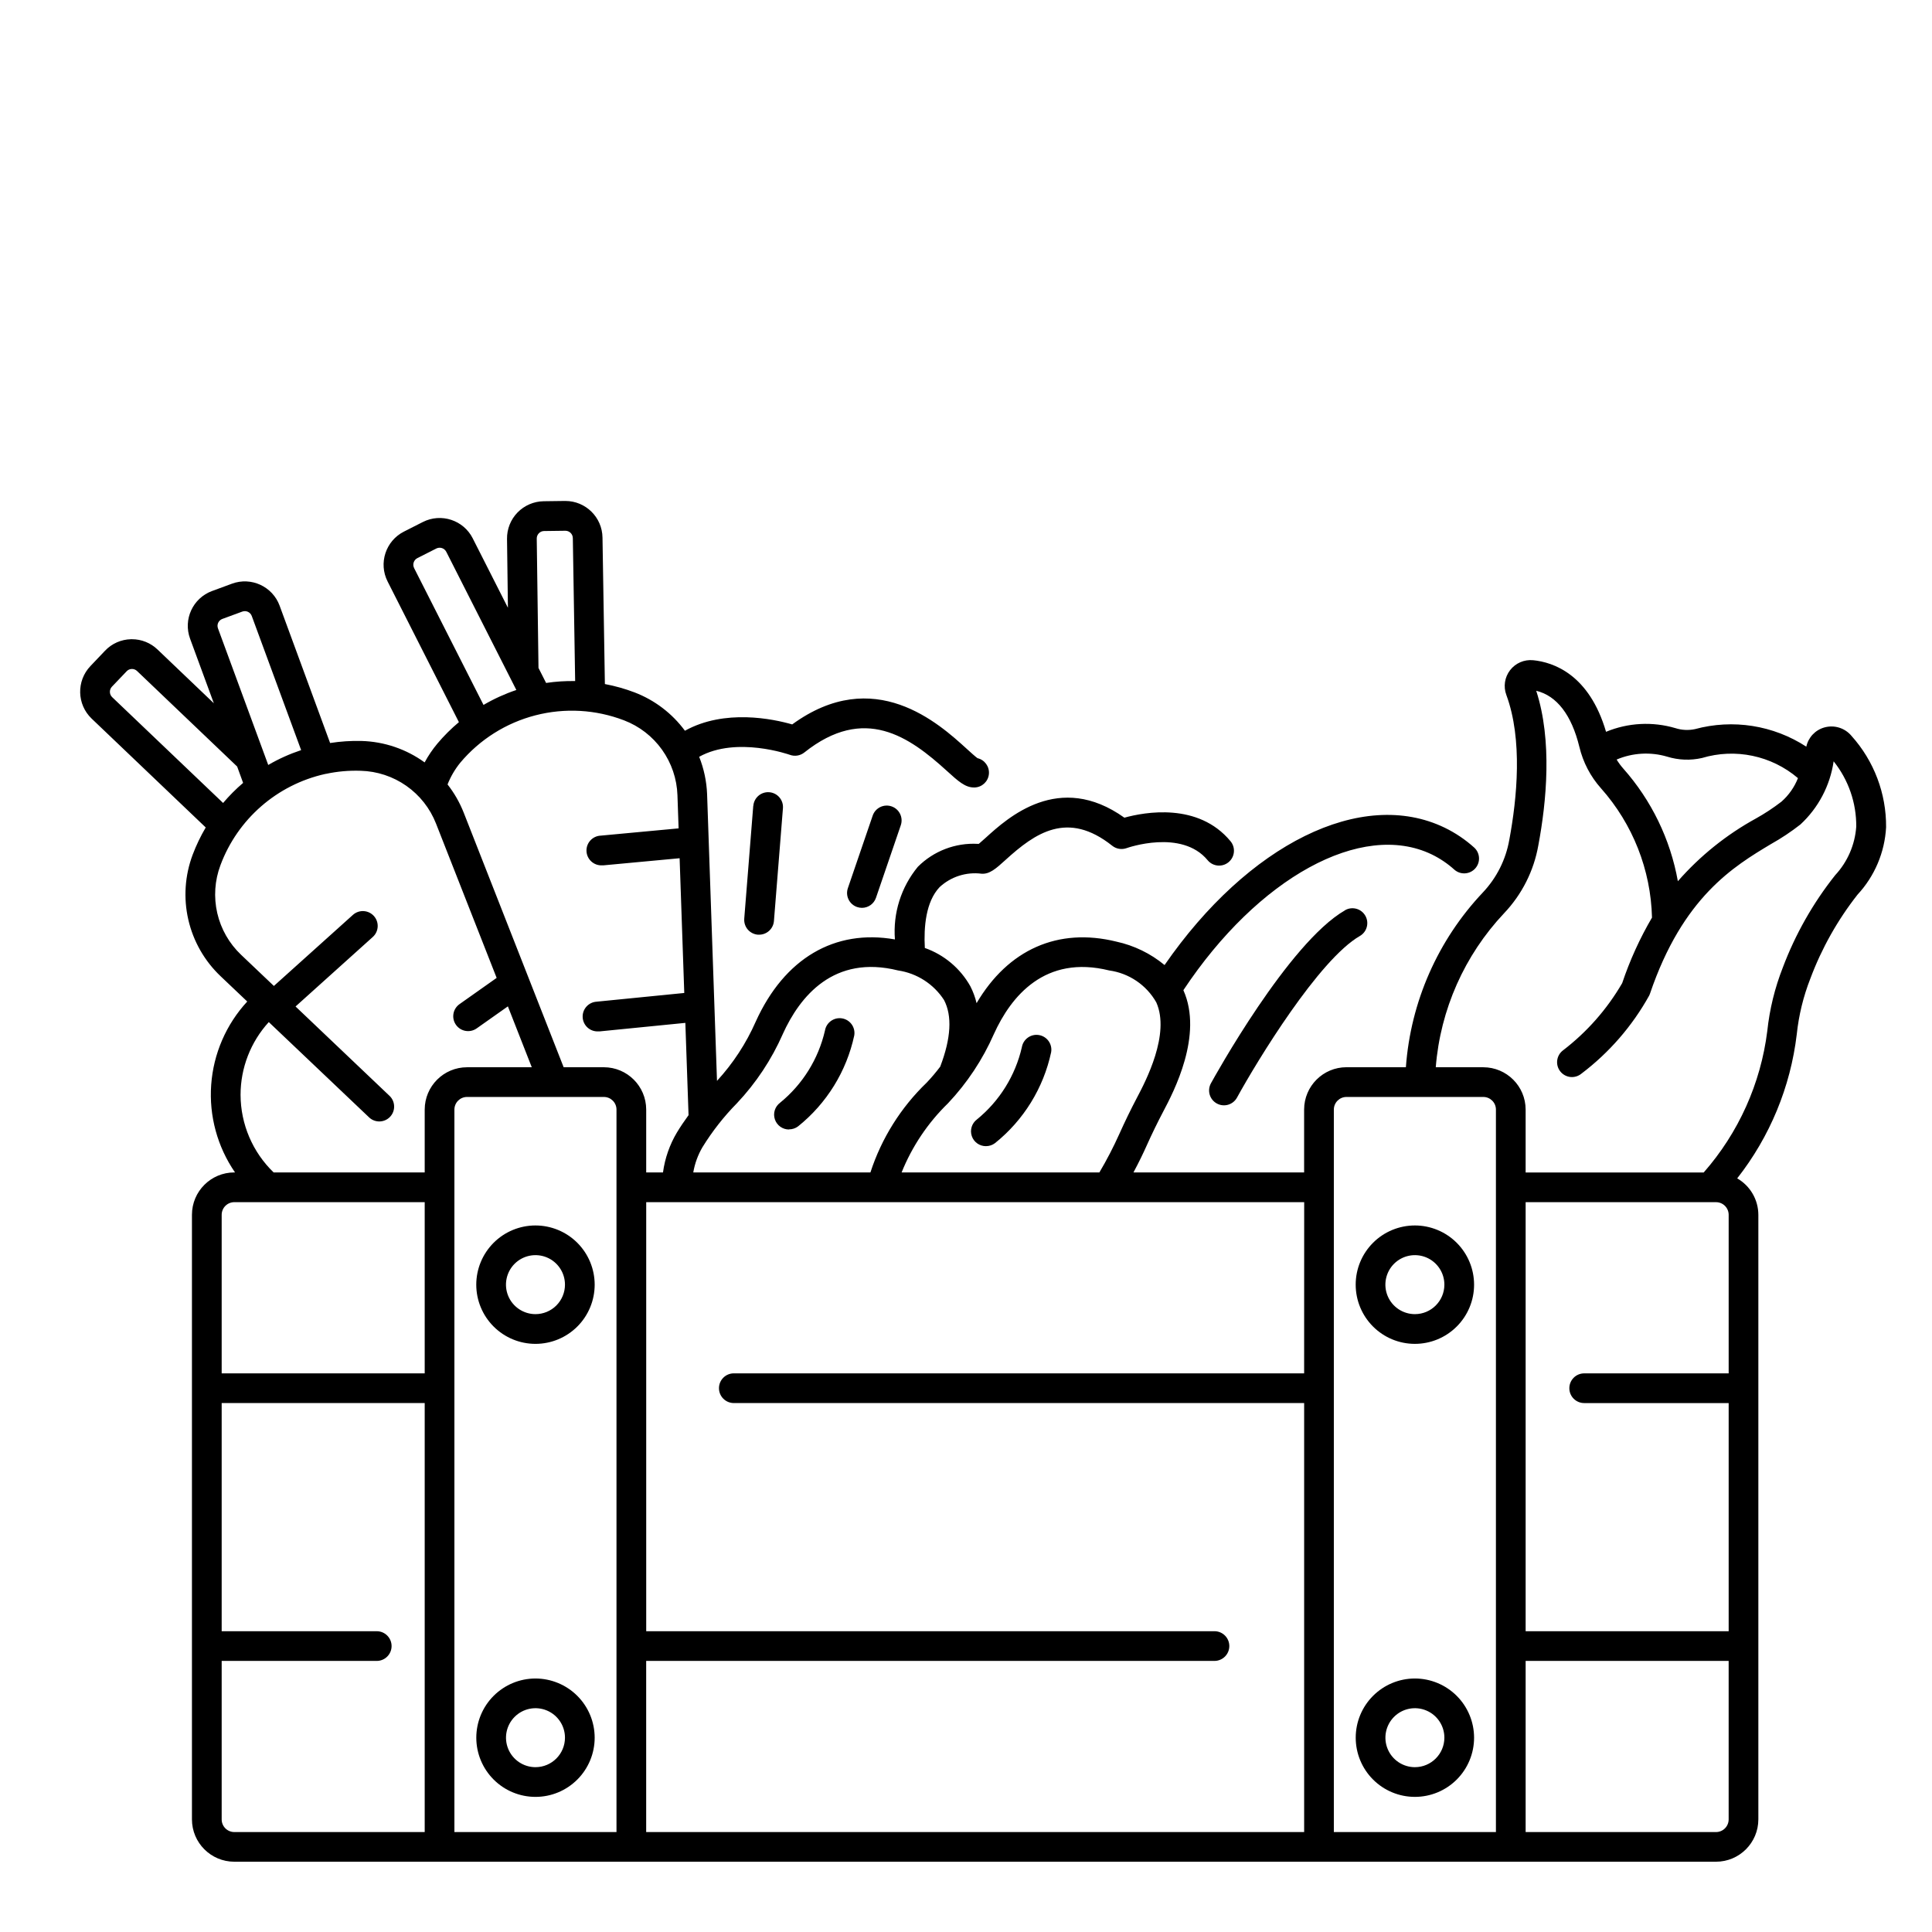 <?xml version="1.0" encoding="UTF-8"?>
<!-- Uploaded to: ICON Repo, www.iconrepo.com, Generator: ICON Repo Mixer Tools -->
<svg fill="#000000" width="800px" height="800px" version="1.1" viewBox="144 144 512 512" xmlns="http://www.w3.org/2000/svg">
 <g>
  <path d="m634.66 339.01c-1.758-2.106-4.594-2.977-7.227-2.215-2.398 0.691-4.219 2.644-4.742 5.082-8.727-5.688-19.469-7.379-29.52-4.648-1.723 0.363-3.504 0.27-5.176-0.266-6.059-1.789-12.543-1.445-18.375 0.973-4.457-15.199-13.926-18.441-19.336-18.973v0.004c-2.352-0.23-4.652 0.766-6.094 2.637-1.441 1.871-1.816 4.352-0.992 6.566 4.367 11.809 2.836 27.391 0.789 38.371h-0.004c-0.914 5.25-3.356 10.109-7.016 13.98-11.93 12.625-19.133 28.98-20.391 46.305h-15.75c-6.195 0.004-11.211 5.023-11.219 11.215v16.668h-45.227c1.461-2.723 2.648-5.195 3.473-7.051 1.367-3.055 2.879-6.164 4.496-9.234 2.621-4.977 10.594-20.121 5.262-32.016 19.781-29.812 47.23-44.918 65.805-35.984 2.195 1.066 4.231 2.438 6.039 4.074 1.621 1.398 4.059 1.246 5.492-0.344 1.434-1.586 1.336-4.027-0.219-5.496-2.367-2.141-5.027-3.934-7.898-5.324-21.98-10.598-52.031 4.363-74.207 36.418h0.004c-3.699-3.062-8.078-5.191-12.77-6.211-15.469-3.824-28.703 2.109-37.051 16.309-0.367-1.555-0.922-3.059-1.648-4.477-2.656-4.738-6.945-8.348-12.066-10.152-0.309-5.598 0.27-12.25 3.898-16.105h-0.004c2.996-2.781 7.07-4.094 11.129-3.574 2.125 0.16 3.805-1.32 6.363-3.648 7.797-7.086 16.402-13.219 28.289-3.75 1.074 0.848 2.516 1.082 3.805 0.617 0.148-0.051 14.562-5.16 21.473 3.211 1.391 1.676 3.875 1.906 5.547 0.512 1.676-1.391 1.902-3.875 0.512-5.547-8.559-10.34-22.75-7.723-28.129-6.242-17.32-12.352-30.891 0-36.793 5.363-0.605 0.543-1.312 1.18-1.785 1.574h-0.254c-5.922-0.328-11.703 1.879-15.898 6.07-4.445 5.387-6.621 12.289-6.078 19.254-15.961-2.805-29.297 5.012-36.898 21.812-2.535 5.754-6 11.047-10.254 15.676l-2.625-76.02v-0.004c-0.137-3.383-0.848-6.715-2.098-9.863 9.922-5.512 23.887-0.57 24.043-0.516h-0.004c1.293 0.469 2.734 0.238 3.812-0.613 15.957-12.715 27.867-4.156 37.785 4.863 2.996 2.723 4.832 4.398 7.191 4.398h0.184c1.969-0.074 3.582-1.594 3.769-3.555 0.188-1.961-1.102-3.762-3.019-4.211-0.605-0.43-1.824-1.539-2.824-2.449-7.418-6.754-24.551-22.34-46.285-6.496-5.023-1.449-17.891-4.168-28.422 1.672l-0.004 0.004c-3.379-4.582-8-8.102-13.312-10.148-2.562-0.977-5.207-1.719-7.902-2.227l-0.633-38.812c-0.074-5.383-4.457-9.707-9.84-9.707h-0.145l-5.617 0.074c-2.609 0.039-5.098 1.113-6.918 2.984-1.82 1.871-2.82 4.391-2.781 7.004l0.238 18.242-9.328-18.398h0.004c-2.457-4.844-8.375-6.781-13.223-4.328l-5.012 2.543c-4.84 2.457-6.781 8.371-4.328 13.215l18.895 37.281-0.004 0.004c-2.047 1.715-3.945 3.602-5.668 5.644-1.305 1.555-2.449 3.238-3.41 5.023-4.875-3.535-10.707-5.516-16.727-5.684-2.785-0.07-5.566 0.113-8.32 0.543l-13.383-36.395h0.004c-1.883-5.098-7.535-7.707-12.633-5.828l-5.266 1.941v-0.004c-5.098 1.879-7.711 7.527-5.836 12.629l6.297 17.121-14.918-14.238c-1.824-1.754-4.254-2.734-6.785-2.731h-0.238c-2.609 0.051-5.09 1.148-6.887 3.043l-3.879 4.078c-3.742 3.934-3.598 10.156 0.324 13.914l30.238 28.852c-1.359 2.301-2.516 4.715-3.461 7.215-2.07 5.504-2.473 11.496-1.152 17.227 1.316 5.731 4.297 10.945 8.566 14.992l7.047 6.691c-5.598 6.062-8.965 13.848-9.555 22.078-0.59 8.23 1.637 16.414 6.316 23.215h-0.195c-6.195 0.004-11.215 5.023-11.219 11.219v160.23c0.004 6.195 5.027 11.215 11.219 11.219h392.67c6.195-0.004 11.215-5.023 11.223-11.219v-160.22c-0.012-3.988-2.148-7.668-5.606-9.656 8.668-11.039 14.129-24.246 15.785-38.18 0.531-5.059 1.742-10.023 3.598-14.758 3-8.023 7.223-15.531 12.516-22.266 4.527-4.879 7.203-11.195 7.559-17.844 0.074-8.938-3.199-17.578-9.176-24.223zm-48.863 5.512v-0.004c2.996 0.93 6.188 1.055 9.246 0.359 8.836-2.656 18.414-0.645 25.434 5.336-0.941 2.394-2.441 4.531-4.371 6.234-2.141 1.648-4.398 3.141-6.758 4.457-7.82 4.289-14.824 9.918-20.695 16.629-1.988-11.105-7.004-21.445-14.492-29.883-0.648-0.734-1.227-1.523-1.734-2.359 4.234-1.797 8.961-2.07 13.371-0.773zm-96.188 163.43h-151.14 0.004c-2.176 0-3.938 1.762-3.938 3.934 0 2.176 1.762 3.938 3.938 3.938h151.14v113.69h-174.37v-45.355h150.6c2.176 0 3.938-1.762 3.938-3.938 0-2.172-1.762-3.934-3.938-3.934h-150.59v-113.7h174.37zm-51.652-106.77c5.242 0.727 9.852 3.848 12.469 8.449 3.766 8.398-2.867 20.988-5.043 25.129-1.699 3.219-3.281 6.484-4.723 9.699-1.578 3.516-3.352 6.938-5.316 10.254h-52.41c2.777-6.906 6.973-13.156 12.309-18.344 5.07-5.375 9.176-11.574 12.148-18.336 4.539-10.016 13.535-21.066 30.566-16.852zm-86.512 16.852c4.535-10.02 13.535-21.094 30.566-16.852 4.992 0.742 9.426 3.598 12.168 7.836 2.188 4.184 1.859 10.098-0.98 17.57v0.043c-1.121 1.492-2.328 2.922-3.617 4.277-6.852 6.59-11.977 14.762-14.914 23.805h-46.945c0.402-2.359 1.227-4.629 2.434-6.691 2.602-4.219 5.668-8.129 9.141-11.656 5.066-5.371 9.172-11.57 12.148-18.324zm-27.914-63.297 0.305 8.789-20.648 1.926h-0.004c-2.172 0.098-3.856 1.941-3.758 4.113 0.102 2.176 1.941 3.856 4.117 3.758h0.371l20.191-1.883 1.234 35.707-23.188 2.305v0.004c-2.172 0.109-3.848 1.957-3.738 4.133 0.109 2.172 1.957 3.848 4.133 3.738h0.395l22.684-2.254 0.848 24.457c-1.109 1.527-2.152 3.047-3.059 4.559h-0.004c-1.941 3.254-3.203 6.867-3.711 10.625h-4.449v-16.668c-0.008-6.191-5.027-11.211-11.223-11.215h-10.652l-26.484-67.465c-1.059-2.688-2.504-5.207-4.285-7.481 0.824-2.086 1.965-4.031 3.379-5.773 5.168-6.148 12.125-10.531 19.902-12.543 7.777-2.012 15.988-1.547 23.488 1.328 4.051 1.547 7.551 4.254 10.07 7.785 2.516 3.527 3.938 7.723 4.086 12.055zm-37.289-68.016c-0.004-0.52 0.195-1.027 0.562-1.398 0.359-0.375 0.855-0.59 1.375-0.594l5.625-0.074h0.031c1.078 0 1.957 0.871 1.969 1.949l0.617 37.883c-2.574-0.047-5.152 0.121-7.699 0.5l-2.016-3.977zm-32.5 7.824h0.004c-0.492-0.965-0.102-2.148 0.863-2.641l5.016-2.543c0.465-0.23 1-0.273 1.496-0.113 0.496 0.164 0.906 0.516 1.145 0.98l18.57 36.625c-3.027 1.016-5.941 2.344-8.699 3.961zm-51.922 14.492c0.219-0.473 0.617-0.84 1.105-1.016l5.273-1.941c0.492-0.18 1.031-0.16 1.504 0.055 0.473 0.219 0.836 0.617 1.016 1.105l13.086 35.547h0.004c-3.039 1.008-5.961 2.324-8.723 3.934l-13.324-36.211c-0.176-0.48-0.156-1.008 0.059-1.473zm-28.09 19.723c-0.383-0.363-0.602-0.863-0.609-1.387-0.012-0.523 0.188-1.031 0.555-1.41l3.883-4.066h-0.004c0.352-0.379 0.84-0.602 1.359-0.617 0.52-0.012 1.027 0.18 1.402 0.539l26.531 25.32 1.574 4.328 0.004 0.004c-1.91 1.629-3.684 3.41-5.305 5.324zm34.023 105.39h-0.004c0-7.137 2.668-14.016 7.481-19.289l26.668 25.336c1.586 1.414 4.004 1.312 5.469-0.227 1.461-1.539 1.441-3.961-0.051-5.477l-24.992-23.766 20.469-18.422-0.004 0.004c1.617-1.457 1.75-3.945 0.293-5.562-1.453-1.613-3.941-1.746-5.559-0.293l-20.941 18.832-8.699-8.266 0.004 0.004c-3.144-2.984-5.34-6.828-6.312-11.051-0.973-4.227-0.676-8.641 0.848-12.699 4.562-12.23 15.004-21.32 27.742-24.164 0.047 0 0.094 0 0.141-0.023h0.035c3.039-0.656 6.144-0.934 9.25-0.824 4.336 0.113 8.539 1.5 12.09 3.988 3.551 2.488 6.289 5.969 7.871 10.008l16.066 40.891-9.84 6.953c-1.777 1.258-2.195 3.715-0.941 5.488 1.258 1.777 3.715 2.195 5.492 0.941l8.266-5.836 6.332 16.137h-17.156c-6.195 0.004-11.211 5.023-11.219 11.215v16.664h-40.027c-5.59-5.387-8.754-12.812-8.773-20.574zm-1.66 28.434h50.457v45.367h-53.805v-42.012c0-0.887 0.352-1.742 0.98-2.371 0.625-0.629 1.48-0.984 2.367-0.984zm-3.348 163.58v-42.004h41.094-0.004c2.176 0 3.938-1.762 3.938-3.938 0-2.172-1.762-3.934-3.938-3.934h-41.09v-60.465h53.805v113.69h-50.457c-1.848 0-3.348-1.496-3.348-3.348zm61.676 3.344v-191.46c0.004-1.848 1.5-3.344 3.348-3.344h36.258c1.848 0 3.348 1.496 3.348 3.344v191.47zm233.06 0v-191.46c0.004-1.848 1.5-3.344 3.348-3.344h36.258c1.848 0 3.348 1.496 3.348 3.344v191.47zm101.28-166.92c1.852 0 3.348 1.5 3.352 3.348v42.02h-38.285c-2.176 0-3.938 1.762-3.938 3.934 0 2.176 1.762 3.938 3.938 3.938h38.285v60.465h-53.805v-113.7zm0 166.92h-50.453v-45.348h53.801v42.008c-0.004 1.848-1.5 3.344-3.348 3.348zm31.578-253.58h0.004c-5.875 7.394-10.562 15.66-13.887 24.496-2.117 5.394-3.5 11.047-4.109 16.809-1.738 13.898-7.609 26.957-16.848 37.484h-47.191v-16.668c-0.008-6.191-5.027-11.211-11.223-11.215h-12.594c1.215-15.27 7.602-29.668 18.105-40.816 4.734-4.984 7.894-11.25 9.082-18.02 2.152-11.48 3.731-27.695-0.562-40.934 5.438 1.305 9.371 6.402 11.434 14.879v-0.004c0.977 4.082 2.949 7.856 5.742 10.984 8.41 9.461 13.195 21.594 13.504 34.246-3.227 5.504-5.871 11.328-7.902 17.375-4.012 6.914-9.348 12.969-15.699 17.824-0.84 0.641-1.387 1.59-1.52 2.641-0.133 1.047 0.164 2.102 0.82 2.93s1.617 1.359 2.664 1.473c1.051 0.113 2.102-0.203 2.918-0.871 7.379-5.582 13.508-12.648 17.992-20.738 0.07-0.148 0.133-0.297 0.184-0.449 8.719-25.672 22.234-33.77 32.105-39.688h0.004c2.715-1.523 5.309-3.25 7.762-5.168 4.766-4.406 7.875-10.316 8.809-16.742 3.93 4.91 6.047 11.027 5.992 17.316-0.34 4.801-2.312 9.34-5.586 12.863z"/>
  <path d="m285.9 588.82c-4.16 0.004-8.148 1.66-11.086 4.602-2.941 2.941-4.59 6.934-4.59 11.094 0.004 4.156 1.656 8.145 4.602 11.086 2.941 2.938 6.93 4.59 11.09 4.59 4.16 0 8.148-1.656 11.086-4.598 2.941-2.941 4.594-6.93 4.594-11.09-0.004-4.16-1.66-8.148-4.602-11.086-2.945-2.941-6.934-4.594-11.094-4.598zm0 23.496v0.004c-3.16-0.008-6.004-1.914-7.211-4.832-1.207-2.922-0.535-6.277 1.703-8.512 2.234-2.231 5.594-2.898 8.512-1.688 2.918 1.211 4.82 4.059 4.82 7.215-0.004 4.32-3.508 7.816-7.824 7.816z"/>
  <path d="m518.96 588.82c-4.16 0-8.148 1.656-11.09 4.598-2.941 2.941-4.594 6.93-4.59 11.09 0 4.16 1.652 8.148 4.594 11.09s6.93 4.594 11.09 4.594 8.148-1.652 11.09-4.594c2.941-2.941 4.594-6.934 4.594-11.094-0.004-4.156-1.66-8.145-4.602-11.086-2.941-2.938-6.926-4.594-11.086-4.598zm0 23.496v0.004c-3.16-0.004-6.008-1.906-7.215-4.828-1.211-2.918-0.539-6.277 1.695-8.512s5.594-2.902 8.516-1.691c2.918 1.207 4.82 4.059 4.82 7.215-0.004 4.316-3.504 7.812-7.816 7.816z"/>
  <path d="m285.9 468.76c-4.16 0-8.152 1.656-11.094 4.598-2.938 2.945-4.59 6.938-4.59 11.098 0.004 4.16 1.656 8.148 4.602 11.09 2.941 2.941 6.934 4.594 11.094 4.59 4.16 0 8.152-1.652 11.094-4.598 2.941-2.941 4.59-6.934 4.59-11.094-0.004-4.16-1.66-8.148-4.602-11.09-2.945-2.941-6.934-4.594-11.094-4.594zm0 23.5c-3.16-0.004-6.012-1.91-7.219-4.832-1.207-2.918-0.535-6.281 1.699-8.516 2.238-2.234 5.602-2.898 8.52-1.691 2.922 1.211 4.824 4.062 4.824 7.223 0 2.074-0.828 4.062-2.293 5.531-1.469 1.465-3.457 2.285-5.531 2.285z"/>
  <path d="m518.96 468.76c-4.16 0-8.152 1.652-11.094 4.594-2.941 2.941-4.598 6.934-4.594 11.094 0 4.164 1.652 8.152 4.594 11.094 2.945 2.945 6.934 4.598 11.098 4.594 4.16 0 8.148-1.652 11.09-4.598 2.945-2.941 4.598-6.934 4.594-11.094-0.004-4.16-1.66-8.145-4.602-11.086-2.941-2.941-6.926-4.594-11.086-4.598zm0 23.5c-3.16 0-6.012-1.902-7.223-4.824-1.211-2.922-0.539-6.285 1.695-8.52 2.234-2.234 5.598-2.902 8.52-1.695 2.918 1.211 4.824 4.062 4.824 7.223-0.004 4.316-3.5 7.816-7.816 7.816z"/>
  <path d="m353.13 443.29c0.852 0 1.68-0.273 2.359-0.785 7.59-6.082 12.852-14.59 14.898-24.098 0.359-2.144-1.09-4.172-3.234-4.527-2.144-0.355-4.172 1.094-4.531 3.238-1.73 7.519-5.918 14.25-11.902 19.125-1.359 1.02-1.91 2.797-1.367 4.406s2.059 2.691 3.758 2.676z"/>
  <path d="m405.29 447.74c0.859 0.004 1.695-0.273 2.379-0.785 7.602-6.086 12.863-14.609 14.898-24.125 0.359-2.144-1.09-4.172-3.234-4.531s-4.172 1.09-4.531 3.234c-1.73 7.523-5.918 14.254-11.902 19.125-1.359 1.02-1.91 2.797-1.367 4.406 0.543 1.613 2.059 2.691 3.758 2.68z"/>
  <path d="m343.62 357.57-2.387 29.891h0.004c-0.086 1.043 0.25 2.074 0.926 2.871 0.68 0.793 1.645 1.285 2.688 1.371h0.316-0.004c2.059 0.004 3.773-1.574 3.938-3.621l2.387-29.895c0.172-2.168-1.445-4.066-3.613-4.238-2.168-0.172-4.062 1.445-4.234 3.609z"/>
  <path d="m375.27 360.15-6.578 19.227v0.004c-0.703 2.055 0.395 4.289 2.453 4.992 0.41 0.141 0.84 0.211 1.27 0.215 1.688 0 3.184-1.07 3.727-2.664l6.578-19.227v-0.004c0.703-2.055-0.395-4.293-2.453-4.996s-4.297 0.398-4.996 2.453z"/>
  <path d="m500.43 385.25c-14.98 8.617-34.695 44.344-35.527 45.848-0.5 0.918-0.617 1.996-0.32 3 0.297 1 0.977 1.844 1.895 2.344 0.918 0.5 1.996 0.617 2.996 0.32 1.004-0.297 1.848-0.977 2.348-1.895 5.371-9.789 21.691-36.574 32.555-42.82 1.883-1.086 2.531-3.496 1.441-5.379-1.086-1.887-3.492-2.531-5.379-1.445z"/>
 </g>
</svg>